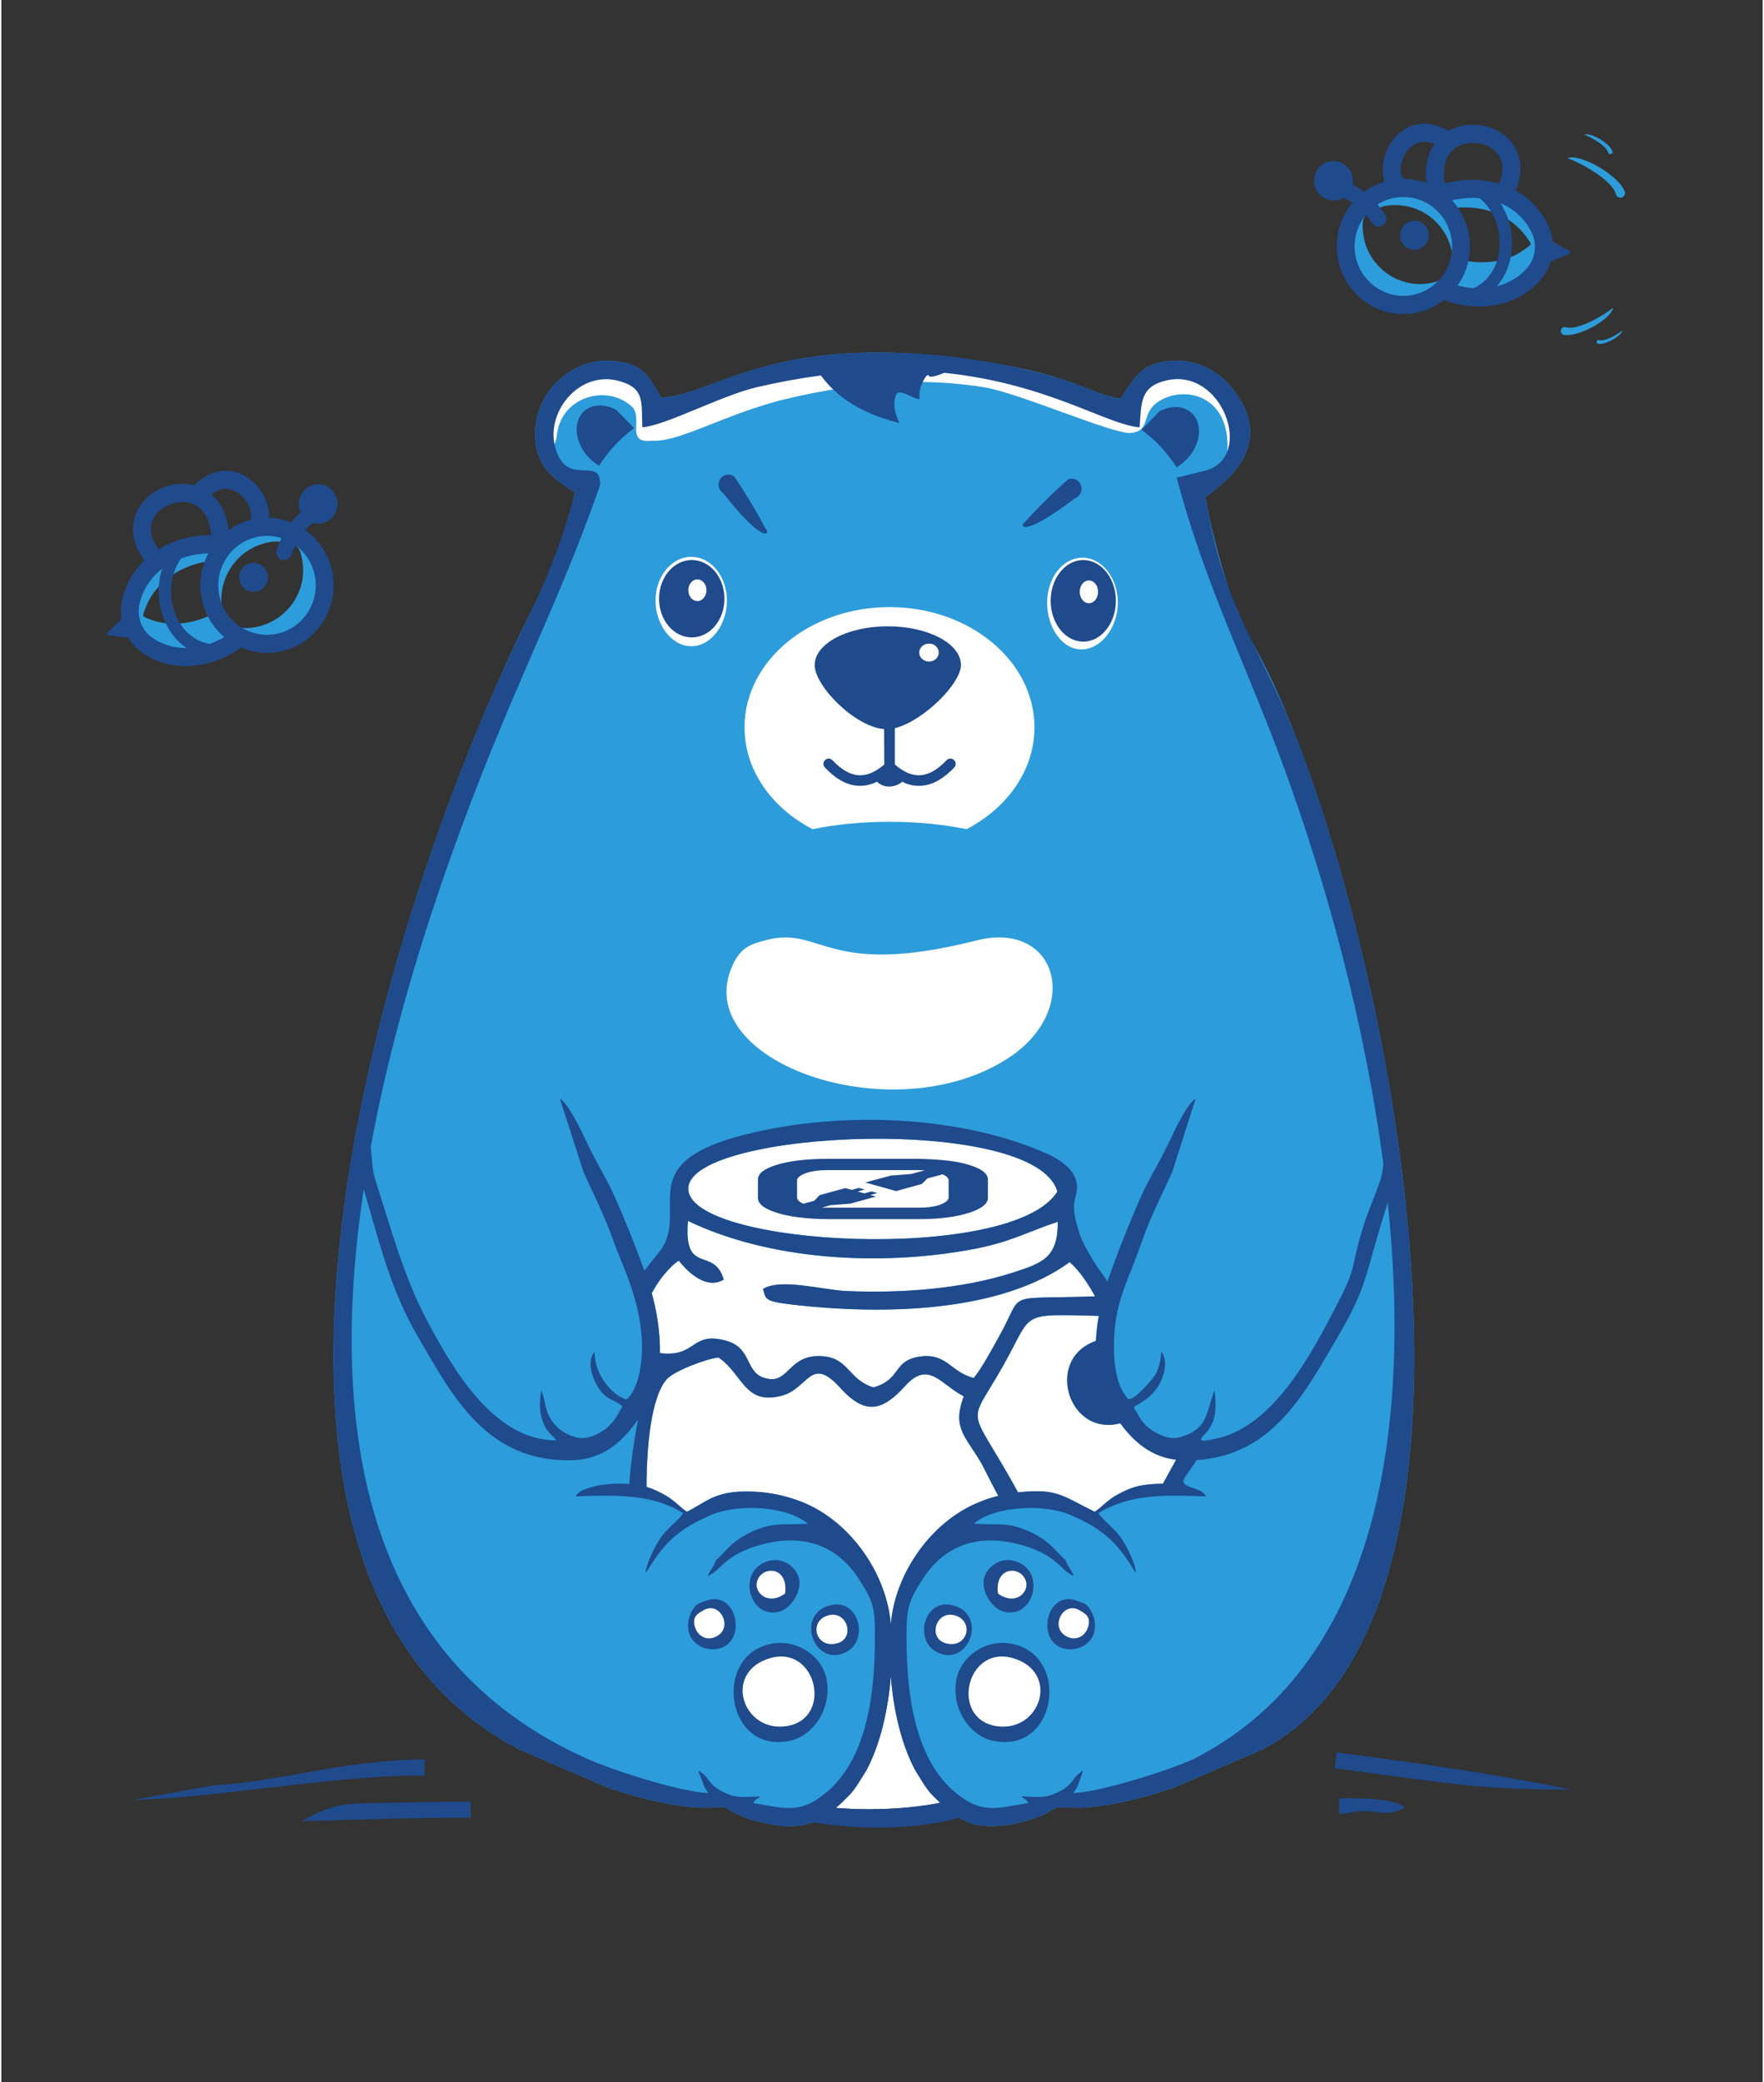 <?xml version="1.0" encoding="UTF-8"?>
<!DOCTYPE svg PUBLIC "-//W3C//DTD SVG 1.1//EN" "http://www.w3.org/Graphics/SVG/1.1/DTD/svg11.dtd">
<!-- Creator: CorelDRAW 2020 (64-Bit) -->
<svg xmlns="http://www.w3.org/2000/svg" xml:space="preserve" width="100px" height="118px" version="1.1" style="shape-rendering:geometricPrecision; text-rendering:geometricPrecision; image-rendering:optimizeQuality; fill-rule:evenodd; clip-rule:evenodd"
viewBox="0 0 99.94 118.11"
 xmlns:xlink="http://www.w3.org/1999/xlink"
 xmlns:xodm="http://www.corel.com/coreldraw/odm/2003">
 <rect x="0" y="0" width="99.94" height="118.11" fill="#333333" stroke="none"/>
 <defs>
  <style type="text/css">
   <![CDATA[
    .fil0 {fill:none}
    .fil1 {fill:#2D9CDB}
    .fil2 {fill:#FEFEFE}
    .fil4 {fill:#1F4A8C;fill-rule:nonzero}
    .fil3 {fill:#E1CE9D;fill-rule:nonzero}
   ]]>
  </style>
 </defs>
 <g id="Layer_x0020_1">
  <rect class="fil0" width="99.94" height="118.11"/>
  <path class="fil1" d="M50.47 95.08c0.14,1.86 0.57,3.8 1.37,5.32l0 0c0.31,0.49 0.62,1.07 1,1.44 0.54,0.55 1.14,1.18 2.07,1.55 1.18,0.47 3.17,0.06 4.32,-0.5 0.75,-0.37 0.38,-0.4 1.41,-0.35 1.84,0.1 4.44,-0.62 5.96,-1.16l4.96 -2.14c16.43,-8.56 5.52,-54.18 -1.38,-64.07 -0.17,-0.55 -0.35,-1.13 -0.53,-1.71 -0.53,-1.73 -1.05,-3.55 -1.32,-5.24 0.06,-0.26 4.57,-2.55 1.4,-6.33 -0.71,-0.84 -1.94,-1.55 -3.45,-1.41 -1.68,0.15 -2,1.02 -2.78,2.14 -1.08,-0.17 -1.89,-0.63 -2.96,-0.98 -1.21,-0.39 -1.83,-0.58 -3.12,-0.83 -13.07,-2.52 -16.72,1.61 -19.98,1.74 -0.7,-1.14 -0.94,-1.84 -2.5,-2.05 -2.72,-0.38 -5.05,2.09 -4.6,4.78 0.26,1.49 1.23,2 2.21,2.66 -0.32,1.18 -0.3,2.67 -1.04,4 -8.18,14.58 -22.73,56.57 -2.13,67.3l4.96 2.14c1.51,0.54 4.12,1.26 5.96,1.16 1.03,-0.05 0.65,-0.02 1.41,0.35 1.15,0.56 3.14,0.97 4.32,0.5 0.93,-0.37 1.53,-1 2.07,-1.55 0.38,-0.37 0.69,-0.95 1,-1.44l0 0c0.8,-1.52 1.22,-3.46 1.37,-5.32z"/>
  <path class="fil2" d="M59.94 69.31c0.03,2.06 -0.9,2.35 -2.56,2.89 -2.92,0.94 -6.38,1.17 -9.44,1.04 -1.38,-0.07 -3.71,-0.74 -4.72,-0.12 0.17,0.58 0.02,0.7 1.75,0.9 5.03,0.57 11.69,0.46 15.64,-2.42 0.58,0.48 1.11,1.32 1.45,1.94 -5.34,0.2 -3.95,-0.38 -5.47,2.32 -0.43,0.77 -0.94,1.73 -1.41,2.31 -1.33,-0.32 -1.52,-1.44 -3.08,-1.21 -1.54,0.24 -1.01,1.28 -2.61,1.75 -1.42,-0.44 -1.4,-1.64 -2.85,-1.77 -1.99,-0.17 -1.91,1.58 -3.23,1.26 -1.26,-0.29 -0.76,-1.72 -2.28,-2.14l-0.09 -0.02 0 0 -0.09 -0.03 0 0 -0.09 -0.02 0 0 -0.08 -0.01 0 0 -0.08 -0.02 0 0 -0.08 -0.01 0 0 -0.07 0 -0.01 -0.01 -0.06 0 -0.01 0 -0.06 0 -0.01 0 -0.06 -0.01 -0.01 0 -0.05 0 -0.01 0 -0.06 0.01 0 0 -0.06 0 0 0 -0.05 0.01 -0.01 0 -0.05 0.01 -0.01 0 -0.04 0.01 -0.01 0 -0.05 0.01 0 0 -0.05 0.01 0 0.01 -0.04 0.01 -0.01 0 -0.04 0.01 -0.01 0.01 -0.05 0.02 -0.03 0.01 -0.01 0 -0.04 0.02 -0.01 0 -0.03 0.02 -0.01 0.01 -0.03 0.01 -0.01 0.01 -0.04 0.02 0 0 -0.04 0.02 0 0 -0.05 0.03 -0.03 0.02 -0.01 0 -0.03 0.02 -0.01 0.01 -0.03 0.02 -0.01 0.01 -0.03 0.01 -0.01 0.01 -0.03 0.02 -0.01 0.01 -0.03 0.02 -0.01 0 -0.03 0.02 -0.01 0.01 -0.07 0.05 -0.01 0 -0.03 0.02 -0.04 0.03 -0.02 0 -0.03 0.02 -0.04 0.03 -0.01 0.01 -0.04 0.01 -0.04 0.03 -0.02 0 -0.03 0.02 -0.02 0.01 -0.03 0.01 -0.02 0.01 -0.03 0.01c-0.07,0.03 -0.14,0.05 -0.22,0.07l-0.02 0.01 -0.04 0.01c-0.16,0.04 -0.35,0.06 -0.57,0.06l-0.03 0 -0.05 0 0 0c-0.12,0 -0.24,-0.01 -0.37,-0.03 0.02,-1.18 -0.18,-2.4 -0.46,-3.39 0.17,-0.3 0.38,-0.64 0.45,-0.74 0.03,-0.04 0.1,-0.14 0.18,-0.24l0.01 -0.01 0.01 -0.01 0 -0.01c0.28,-0.34 0.58,-0.64 0.85,-0.83l0 0 0.03 -0.02c0.57,0.74 1.61,1.65 2.55,1.08 -0.55,-1.91 -2.3,-0.19 -2.03,-3.33 4.61,2.22 10.83,2.59 16.09,1.62 2.2,-0.4 3.09,-0.97 4.89,-1.57zm-28.42 -44.61c0.23,-2.2 2.82,-2.93 4.24,-1.65 0.71,0.63 -0.4,2.13 1.14,1.95 1.55,0.1 3.88,-1.38 7.3,-2.29 5.26,-1.28 8.75,-1.19 11.57,-0.74 2.02,0.33 7.42,2.72 8.35,2.59 1.2,-0.14 0.43,-1.24 1.76,-1.91 1.55,-0.77 3.84,-0.04 3.69,2.91 -0.07,1.29 -1.75,2.19 -0.66,1.69 1.89,-0.88 1.41,-3.93 0.1,-5.15 -1.67,-1.55 -4.1,-1.15 -5.11,1.06 -0.32,0.71 -2.49,-0.22 -4.36,-1.06 -5.15,-2.33 -13.44,-1.83 -18.62,0.16 -1,0.38 -3.77,1.99 -4.15,0.71 -0.4,-1.32 -1.95,-1.77 -2.96,-1.65 -1.52,0.17 -2.59,1.82 -2.66,3.48 -0.03,0.76 0.3,0.52 0.37,-0.1zm7.63 6.89c1.12,0 2.02,1.11 2.02,2.48 0,1.37 -0.9,2.59 -2.02,2.59 -1.12,0 -2.03,-1.22 -2.03,-2.59 0,-1.37 0.91,-2.48 2.03,-2.48zm11.25 2.85c4.54,0 8.22,3.06 8.22,6.82 0,2.44 -1.54,4.57 -3.85,5.78 -1.3,-0.27 -2.79,-0.42 -4.37,-0.42 -1.59,0 -3.07,0.15 -4.37,0.42 -2.32,-1.21 -3.86,-3.34 -3.86,-5.78 0,-3.76 3.68,-6.82 8.23,-6.82zm10.94 -2.8c1.11,0 2.01,1.14 2.01,2.55 0,1.41 -0.95,2.65 -2.06,2.65 -1.11,0 -1.95,-1.24 -1.95,-2.65 0,-1.41 0.89,-2.55 2,-2.55zm-17.86 21.67c-1.02,0.25 -1.52,0.46 -1.97,1.41 -2.56,5.42 8.92,9.57 15.54,5.36 4.34,-2.76 2.89,-7.9 -1.71,-6.73 -8.51,2.15 -8.73,-0.8 -11.86,-0.04zm16.44 14.29c-2.54,4.11 -21.18,3.11 -20.94,-0.23 0.24,-3.29 19.73,-4.16 20.94,0.23zm2.19 8.46l0 0 -0.01 0.01 -0.01 0 0 0 0 0 -0.01 0 0 0.01 -0.01 0 0 0 0 0 0 0 -0.01 0 0 0 -0.01 0.01 0 0 0 0 0 0 -0.01 0 0 0 -0.01 0 0 0.01 -0.01 0 0 0 0 0 0 0 -0.01 0 0 0 -0.01 0.01 0 0 0 0 0 0 -0.01 0 0 0 -0.01 0 0 0.01 -0.01 0 0 0 -0.01 0 0 0 -0.01 0.01 0 0 -0.01 0 0 0 0 0 0 0 -0.01 0.01 0 0 -0.01 0 0 0 0 0 -0.01 0 0 0.01 0 0 -0.01 0 0 0 -0.01 0 0 0 0 0 -0.01 0.01 0 0 -0.01 0 0 0 0 0 -0.01 0.01 0 0 0 0 -0.01 0 0 0 0 0 -0.01 0 0 0.01 -0.01 0 -0.11 0.06 -0.01 0 -0.1 0.06 -0.01 0 -0.04 0.03 -0.08 0.04 -0.01 0.01 -0.08 0.06 -0.05 0.04 -0.05 0.03 -0.04 0.04 -0.06 0.05 -0.02 0.03 -0.06 0.05 -0.03 0.03 -0.05 0.06 -0.03 0.03 -0.04 0.05 -0.03 0.04 -0.04 0.05 -0.03 0.05 -0.03 0.04 -0.03 0.05 -0.04 0.08 -0.01 0.01 -0.04 0.08 -0.01 0.03 -0.03 0.07 -0.02 0.03 0 0.01 -0.04 0.09 0 0.01 -0.03 0.1 0 0 -0.03 0.11 0 0 -0.02 0.1 -0.01 0.01 -0.01 0.1 -0.01 0.02 -0.01 0.08 0 0.01 0 0.06 -0.01 0.06 0 0.04 0 0.06 0 0.07 0 0.04 0 0.07 0 0.05 0.01 0.05 0 0.07 0.01 0.04 0.01 0.07 0 0.04 0.02 0.06 0.01 0.06 0 0.01 0.02 0.08 0.01 0.03 0.01 0.03 0.01 0.06 0 0.01 0.03 0.09 0.01 0.01 0.03 0.1 0 0 0.04 0.1 0.01 0c0.05,0.13 0.12,0.25 0.19,0.37l0.01 0.02 0.05 0.08 0.01 0c0.04,0.06 0.08,0.12 0.13,0.17l0 0 0.06 0.07 0.02 0.02c0.04,0.05 0.08,0.09 0.13,0.13l0.03 0.03 0.06 0.05 0.01 0.01c0.08,0.06 0.16,0.13 0.25,0.18l0.01 0.01c0.27,0.16 0.58,0.27 0.93,0.3l0.01 0 0.11 0.01 0.01 0 0.1 0 0.03 0 0.11 0 0 0 0.12 -0.01 0.02 -0.01 0.11 -0.01 0.01 0c0.08,-0.02 0.17,-0.04 0.25,-0.06l0.01 0c0.78,1.06 1.76,1.9 3.17,2.07l-0.02 0.03 0 0 -0.01 0.02 -0.01 0.02 0 0.01 -0.02 0.02 -0.01 0.02 0 0.01 -0.01 0.02 -0.02 0.02 0 0.01 -0.01 0.02 -0.01 0.02 0 0 -0.02 0.02 -0.01 0.03 0 0 -0.01 0.02 -0.01 0.03 -0.01 0 -0.01 0.02 -0.01 0.02 0 0.01 -0.01 0.01 -0.02 0.03 0 0 -0.01 0.02 -0.01 0.02 0 0.01 -0.01 0.02 -0.01 0.02 -0.01 0 -0.01 0.02 -0.01 0.02 0 0.01 -0.01 0.02 -0.01 0.02 -0.01 0 -0.01 0.02 -0.01 0.02 0 0.01 -0.01 0.01 -0.01 0.02 0 0.01 -0.01 0.02 -0.01 0.02 -0.01 0 -0.01 0.02 -0.01 0.02 0 0 -0.01 0.02 -0.01 0.02 0 0 -0.01 0.02 -0.01 0.02 -0.01 0.01 0 0.01 -0.02 0.02 0 0.01 -0.01 0.01 -0.01 0.02 0 0.01 -0.01 0.02 -0.01 0.02 0 0 -0.01 0.01 -0.01 0.02 0 0.01 -0.01 0.01 -0.01 0.02 -0.01 0.01 0 0.01 -0.02 0.02 0 0.01 -0.01 0.01 -0.01 0.02 0 0 -0.01 0.02 -0.01 0.02 0 0 -0.01 0.02 -0.01 0.02 0 0 -0.01 0.01 -0.01 0.02 0 0.01 -0.01 0.01 -0.01 0.02 0 0 -0.01 0.02 -0.01 0.02 0 0 -0.01 0.01 -0.01 0.02 0 0 -0.01 0.02c-0.4,0 -0.8,0.03 -1.18,0.09 -0.58,0.1 -1.03,0.32 -1.49,0.58 -0.52,0.3 -0.82,0.68 -1.2,0.92 -1.86,-0.91 -2.13,-1.34 -4.35,-1.1l-0.1 -0.18 -0.03 -0.06 -0.1 -0.19 -0.03 -0.04 -0.1 -0.19 -0.02 -0.03 -0.11 -0.19 -0.01 -0.02 -0.12 -0.2 -0.11 -0.19 0 -0.01 -0.02 -0.03 -0.19 -0.33 -0.01 -0.01 -0.09 -0.16 -0.01 -0.01 -0.09 -0.15 -0.01 -0.02 -0.08 -0.13 -0.02 -0.03 -0.07 -0.12 -0.02 -0.03 -0.07 -0.11 -0.01 -0.03 -0.07 -0.11 -0.02 -0.03 -0.05 -0.09 -0.02 -0.04 -0.05 -0.08 -0.03 -0.04 -0.04 -0.08 -0.03 -0.04 -0.04 -0.07 -0.02 -0.04 -0.04 -0.07 -0.02 -0.04 -0.04 -0.06 -0.02 -0.04 -0.03 -0.05 -0.02 -0.05 -0.03 -0.04 -0.02 -0.05 -0.02 -0.04 -0.03 -0.05 -0.02 -0.04 -0.02 -0.05 -0.01 -0.03 -0.03 -0.05 -0.01 -0.02 -0.02 -0.06 -0.01 -0.02 -0.02 -0.05 -0.01 -0.02 0 -0.02 -0.02 -0.05 -0.01 -0.06 -0.01 -0.01 0 -0.02c-0.01,-0.04 -0.02,-0.08 -0.03,-0.11l0 -0.06 -0.01 -0.01 0 -0.05 0 -0.01 0 -0.06 0 0 0 -0.06 0 0 0.01 -0.06 0.01 -0.06 0 -0.01 0 0 0.01 -0.06 0.02 -0.06 0 -0.02 0.02 -0.05 0 -0.01 0.02 -0.06 0.03 -0.06 0 0 0.03 -0.07 0 0 0.01 -0.03 0.02 -0.05c0.04,-0.07 0.08,-0.15 0.12,-0.23l0.02 -0.04 0.03 -0.05 0.03 -0.04 0.02 -0.04 0.03 -0.05 0.03 -0.05 0.03 -0.05 0.02 -0.04 0.04 -0.06 0.02 -0.04 0.04 -0.07 0.03 -0.04 0.04 -0.07 0.03 -0.04 0.05 -0.08 0.02 -0.04 0.05 -0.09 0.02 -0.03 0.06 -0.1 0.02 -0.03 0.06 -0.1 0.02 -0.03 0.07 -0.12 0.01 -0.02 0.08 -0.13 0.01 -0.02 0.08 -0.14 0.01 -0.01 0.09 -0.16 0 -0.01 0.1 -0.16 0.08 -0.14 0 -0.01 0.07 -0.13 0.01 -0.02 0.06 -0.11 0.02 -0.03 0.05 -0.1 0.02 -0.03 0.05 -0.09 0.02 -0.04 0.04 -0.08 0.02 -0.04 0.04 -0.07 0.03 -0.05 0.03 -0.06 0.03 -0.06 0.02 -0.05 0.03 -0.06 0.02 -0.04 0.04 -0.07 0.01 -0.03 0.04 -0.07 0.01 -0.02 0.04 -0.07 0.01 -0.02 0.04 -0.08 0.01 -0.01 0.04 -0.08 0 0 0.04 -0.08 0 0 0.05 -0.07 0 -0.01 0.04 -0.07 0.01 -0.01 0.03 -0.06 0.01 -0.01 0.03 -0.05 0.01 -0.02 0.03 -0.04 0.02 -0.03 0.02 -0.03 0.02 -0.03 0.03 -0.03 0.02 -0.03 0.02 -0.02 0.02 -0.03 0.01 -0.01 0.03 -0.03 0.01 -0.01 0.01 -0.02 0.03 -0.03 0.02 -0.02 0.03 -0.03 0 0 0.05 -0.04 0 0 0.01 -0.01 0.02 -0.01 0.03 -0.03 0.05 -0.03 0 0 0.05 -0.03 0.04 -0.03 0.02 0 0 -0.01 0.05 -0.02 0.04 -0.02 0.02 -0.01 0.02 0 0.04 -0.02 0.02 -0.01 0.05 -0.01 0.01 0 0.04 -0.02 0.02 0 0.03 -0.01 0.01 0 0.05 -0.02 0.01 0 0.04 -0.01 0.04 0 0.04 -0.01 0.05 -0.01 0.03 0 0.06 -0.01 0.02 0 0.07 -0.01 0.02 0 0.08 -0.01 0.02 0 0.09 -0.01 0.01 0 0.1 0 0 0 0.11 -0.01 0 0 0.11 0 0.01 0 0.11 0 0.02 0 0.1 0 0.03 0 0.1 0 0.04 0 0.09 0 0.06 0 0.08 0 0.07 0 0.08 0 0.08 0 0.07 0 0.1 0.01 0.06 0 0.11 0 0.06 0 0.13 0 0.04 0 0.15 0.01 0.03 0 0.17 0 0.02 0 0.18 0.01 0.02 0 0.2 0 0.21 0.01c-0.08,0.46 -0.14,0.93 -0.16,1.41zm2.47 4.33c0.13,0.22 0.29,0.42 0.51,0.6 -0.26,-0.21 -0.4,-0.4 -0.51,-0.6zm2.43 1.1c0.19,-0.07 0.37,-0.15 0.54,-0.25l-0.02 0.03c-0.15,0.08 -0.32,0.15 -0.52,0.22zm-3.73 -6.82l0 0c-0.04,0.22 -0.07,0.46 -0.1,0.7 0.03,-0.25 0.06,-0.48 0.1,-0.7zm-0.1 0.76l-0.01 0.06 0 -0.05 0.01 -0.01zm-6.61 9.43l-0.02 -0.03 0 0 -0.02 -0.03 -0.01 -0.01 -0.01 -0.02 -0.01 -0.03 0 -0.01 -0.02 -0.03 0 0 -0.02 -0.03 0 -0.01 -0.01 -0.02 -0.01 -0.02 -0.01 -0.01 -0.02 -0.03 0 -0.01 -0.01 -0.03 -0.01 0 -0.01 -0.03 -0.01 -0.02 -0.01 -0.01 -0.01 -0.03 0 0 -0.02 -0.03 0 -0.01 -0.02 -0.02 0 -0.02 -0.01 -0.02 -0.01 -0.02 -0.01 -0.01 -0.01 -0.03 0 0 -0.02 -0.03 -0.01 -0.01 0 -0.02 -0.02 -0.02 0 -0.01 -0.02 -0.03 0 0 -0.01 -0.03 -0.01 -0.01 -0.01 -0.02 -0.01 -0.02 0 -0.01 -0.02 -0.03 0 0 -0.01 -0.03 -0.01 -0.01 -0.01 -0.02 -0.01 -0.01 0 -0.02 -0.01 -0.02 -0.01 -0.01 -0.01 -0.02 0 -0.01 -0.01 -0.02 -0.01 -0.02 -0.01 -0.01 -0.01 -0.02 0 -0.01 -0.02 -0.03 0 0 -0.01 -0.02 -0.01 -0.02 -0.01 -0.01 -0.01 -0.02 0 -0.01 -0.01 -0.03 0 0 -0.02 -0.02 0 -0.01 -0.01 -0.02 -0.01 -0.02 0 0 -0.01 -0.03 -0.02 -0.02 0 -0.01 -0.01 -0.02 -0.01 -0.01 0 -0.01 -0.01 -0.03 -0.01 0 -0.01 -0.02 0 -0.01 -0.01 -0.02 -0.01 -0.01 0 -0.01 -0.01 -0.02 0 0 -0.02 -0.02 0 -0.01 -0.01 -0.02 0 -0.01 -0.01 -0.01 -0.01 -0.02 0 0 -0.01 -0.02 0 0 -0.01 -0.02 -0.01 -0.01 0 -0.01 -0.01 -0.02 0 0 -0.01 -0.02 0 0 -0.01 -0.02 -0.01 -0.01 0 -0.01 -0.01 -0.01 0 -0.01 -0.01 -0.02c-0.93,-1.65 -1.75,-2.05 -1.06,-3.91 -1.28,-0.64 -1.99,-2.07 -3.31,-0.6 -1.3,1.44 -2.28,1.7 -3.71,0.11 -1.68,-1.86 -1.79,0.07 -3.32,0.46 -2.12,0.55 -2.19,-1.24 -3.58,-2.17 -0.73,0.08 -2.55,0.78 -2.95,1.25l-0.04 0.05 0 0 -0.04 0.05 0 0 -0.03 0.05 -0.01 0.01 -0.03 0.04 -0.01 0.01 -0.03 0.05 0 0.01 -0.03 0.04 -0.01 0.02 -0.02 0.04 -0.01 0.02 -0.03 0.04 -0.01 0.03 -0.02 0.04 -0.01 0.03 0 0 -0.03 0.07 -0.02 0.03 -0.02 0.04 -0.01 0.03 -0.02 0.04 -0.01 0.03 -0.02 0.05 -0.01 0.03 -0.02 0.05 0 0.02 -0.02 0.06 -0.01 0.02 -0.02 0.06 -0.01 0.02 -0.02 0.06 0 0.02 -0.03 0.07 0 0.01 -0.02 0.08 0 0 -0.03 0.09 0 0 -0.02 0.09 0 0 -0.02 0.08 -0.01 0.01 -0.02 0.08 0 0.01 -0.02 0.09 0 0.01 -0.02 0.08 0 0.02 -0.02 0.07 0 0.03 -0.02 0.07 0 0.03 -0.02 0.07 0 0.03 -0.02 0.06 0 0.04 -0.01 0.06 -0.01 0.05 -0.01 0.05 -0.01 0.05 -0.01 0.06 -0.01 0.05 0 0.05 -0.01 0.06 -0.01 0.04 -0.01 0.07 0 0.04 -0.01 0.07 -0.01 0.03 -0.01 0.08 0 0.03 -0.01 0.09 0 0.02 -0.01 0.09 -0.01 0.02 -0.01 0.09 0 0.02 -0.01 0.1 0 0.01 -0.01 0.11 0 0 -0.01 0.11 0 0.01 -0.01 0.11 0 0 -0.01 0.11 0 0.01 -0.01 0.11 0 0.01 -0.01 0.1 0 0.03 0 0.09 -0.01 0.03 0 0.08 0 0.04 -0.01 0.08 0 0.04 0 0.08 -0.01 0.05 0 0.07 0 0.05 -0.01 0.06 0 0.06 0 0.06 0 0.07 0 0.05 -0.01 0.07 0 0.05 0 0.08 0 0.04 0 0.08 0 0.04 -0.01 0.09 0 0.03 0 0.1 0 0.02 0 0.1 0 0.02 0 0.11 0 0.01 0 0.11 0 0.01c0.4,0.12 0.74,0.29 1.09,0.49 0.52,0.3 0.82,0.68 1.2,0.92 0.98,-0.48 1.47,-1.06 2.98,-1.14 1.28,-0.06 2.48,0.16 3.54,0.58 2.75,1.09 4.81,4.05 5.05,6.94 0.24,-2.89 2.3,-5.85 5.05,-6.94 0.33,-0.14 0.68,-0.25 1.05,-0.34zm-9.22 17.7l0.04 0 0.06 0.01 0.06 0 0.03 0.01 0.09 0 0 0 0.09 0.01 0.03 0 0.06 0 0.06 0.01 0.04 0 0.08 0 0.01 0 0.09 0.01 0.02 0 0.08 0 0.05 0.01 0.04 0 0.08 0 0.02 0 0.09 0 0.01 0 0.08 0.01 0.04 0 0.06 0 0.07 0 0.02 0 0.19 0 0 0 0.03 0 0.07 0.01 0.06 0 0.22 0 0.02 0 0.08 0 0.05 -0.01 0.04 0 0.08 0 0.02 0 0.09 0 0.01 0 0.13 0 0.05 0 0.07 -0.01 0.03 0 0.09 0 0 0 0.1 0 0.03 0 0.06 -0.01 0.06 0 0.04 0 0.08 -0.01 0.01 0 0.09 0 0.03 0 0.07 -0.01 0.05 0 0.04 0 0.08 -0.01 0.02 0 0.09 0 0.01 -0.01 0.08 0 0.05 0 0.05 -0.01 0.07 0 0.02 -0.01 0.09 0 0.01 0 0.09 -0.01 0.03 -0.01 0.06 0 0.06 -0.01 0.03 0 0.09 -0.01 0 0 0.1 -0.01 0.02 0 0.07 -0.01 0.05 -0.01 0.04 0 0.08 -0.01 0.01 0 0.09 -0.01 0.01 -0.01 0.08 -0.01 0.04 0 0.05 -0.01 0.07 -0.01 0.02 0 0.09 -0.01 0 0 0.09 -0.02 0.03 0 0.05 -0.01 0.06 -0.01 0.03 0 0.09 -0.02 0 0 0.09 -0.01 0.02 -0.01 0.06 -0.01 0.05 -0.01 0.04 0 0.07 -0.02 0.01 0 0.09 -0.02c-0.15,-0.14 -0.29,-0.29 -0.43,-0.42 -0.38,-0.38 -0.69,-0.96 -1,-1.45l0 0c-0.8,-1.52 -1.23,-3.46 -1.37,-5.32 -0.15,1.86 -0.57,3.8 -1.37,5.32l0 0c-0.31,0.49 -0.62,1.07 -1,1.45 -0.23,0.23 -0.47,0.48 -0.75,0.71z"/>
  <path class="fil1" d="M88.79 18.57c0.08,0.02 0.18,0.03 0.28,0.02 0.73,-0.04 1.91,-0.74 2.38,-1.13 -0.06,0.6 -1.94,1.71 -2.82,1.53 -0.11,-0.04 -0.17,-0.17 -0.13,-0.29 0.05,-0.12 0.18,-0.18 0.29,-0.13zm-81.34 15.19c0.19,-0.57 0.5,-1.07 0.9,-1.49 0.75,-0.77 1.86,-1.05 3.05,-1.38 0.99,-0.27 1.51,-0.47 2.69,-0.85 2.62,-0.84 4.02,1.9 4.1,2.17 0.55,1.74 -0.4,3.61 -2.12,4.16 -0.66,0.21 -1.36,0.21 -2.01,-0.01 -0.7,-0.23 -0.33,-0.31 -0.96,0.1 -0.77,0.5 -1.71,0.82 -2.65,0.82 -0.63,0 -1.27,-0.15 -1.85,-0.47 -1.16,-0.66 -1.56,-1.77 -1.15,-3.05zm4.19 -1.9c-1.67,0.28 -3,1.29 -3.5,2.74 -0.12,0.36 -0.17,0.34 0.15,0.48 0.49,0.21 1,0.3 1.52,0.3 0.83,0 1.66,-0.24 2.36,-0.64 -0.16,-0.32 -0.27,-0.66 -0.32,-1.01 -0.08,-0.47 -0.05,-0.93 0.06,-1.37 0.17,-0.66 0.47,-0.63 -0.27,-0.5zm2.21 3.77c0.32,0 0.66,-0.05 0.99,-0.16 1.5,-0.48 2.45,-1.97 2.26,-3.5 -0.13,-1.1 -0.43,-1.24 -1.53,-1.25 -0.27,0 -0.54,0.07 -0.81,0.15 -1.37,0.44 -2.25,1.71 -2.28,3.09 -0.02,0.86 0.42,1.67 1.37,1.67zm73.21 -23.08c-0.32,-0.5 -0.74,-0.91 -1.24,-1.21 -0.92,-0.55 -2.06,-0.53 -3.29,-0.54 -1.03,-0.01 -1.58,-0.07 -2.81,-0.14 -2.75,-0.13 -3.42,2.87 -3.44,3.15 -0.09,1.83 1.3,3.39 3.1,3.48 0.69,0.04 1.37,-0.14 1.94,-0.52 0.62,-0.4 0.24,-0.38 0.96,-0.15 0.86,0.28 1.85,0.35 2.76,0.11 0.61,-0.17 1.19,-0.47 1.67,-0.94 0.96,-0.92 1.08,-2.1 0.35,-3.24zm-4.53 -0.76c1.69,-0.16 3.23,0.48 4.08,1.76 0.2,0.31 0.25,0.28 -0.03,0.49 -0.42,0.33 -0.89,0.56 -1.39,0.69 -0.8,0.21 -1.66,0.19 -2.45,-0.01 0.08,-0.35 0.1,-0.71 0.07,-1.07 -0.05,-0.47 -0.19,-0.91 -0.41,-1.3 -0.33,-0.6 -0.61,-0.49 0.13,-0.56zm-1.18 4.21c-0.32,0.09 -0.66,0.13 -1,0.11 -1.58,-0.08 -2.87,-1.28 -3.07,-2.81 -0.15,-1.1 0.11,-1.31 1.17,-1.6 0.26,-0.07 0.54,-0.07 0.82,-0.06 1.44,0.07 2.61,1.07 2.98,2.4 0.24,0.83 0.01,1.72 -0.9,1.96zm10.26 -5c-0.03,-0.1 -0.08,-0.2 -0.15,-0.3 -0.5,-0.72 -1.91,-1.49 -2.59,-1.72 0.63,-0.31 2.89,0.91 3.26,1.92 0.02,0.14 -0.07,0.28 -0.21,0.31 -0.15,0.03 -0.29,-0.07 -0.31,-0.21zm-0.94 8.29c0.04,0.02 0.09,0.02 0.14,0.02 0.36,-0.03 0.94,-0.37 1.17,-0.56 -0.03,0.29 -0.96,0.84 -1.39,0.75 -0.06,-0.02 -0.09,-0.08 -0.06,-0.14 0.02,-0.06 0.08,-0.09 0.14,-0.07zm0.5 -10.65c-0.02,-0.05 -0.04,-0.1 -0.08,-0.15 -0.24,-0.35 -0.94,-0.73 -1.27,-0.85 0.31,-0.15 1.42,0.45 1.6,0.95 0.02,0.07 -0.03,0.14 -0.1,0.15 -0.07,0.02 -0.14,-0.03 -0.15,-0.1z"/>
  <path class="fil1" d="M51.02 91.05l-0.17 1.79 0.11 2.66 0.51 2.31 0.9 2.97 2.72 2.17 2.38 0.03 2.68 -0.84 2.62 -0.25 2.83 -0.8 1.21 -16.86 -1.83 0.29 -1.35 0.42 -0.83 0.37 -0.24 0.21 -0.35 0.23 -0.19 0.16 -2.01 -0.47c0,0 -1.24,-0.31 -1.46,-0.28 -0.22,0.04 -2.58,0.53 -2.58,0.53 0,0 -2.07,0.8 -2.14,0.94 -0.07,0.14 -1,1.75 -1.19,1.92 -0.19,0.18 -1.43,1.58 -1.43,1.58l-0.19 0.92zm-1.09 0l0.16 1.79 -0.1 2.66 -0.52 2.31 -0.89 2.97 -2.73 2.17 -2.37 0.03 -2.69 -0.84 -2.62 -0.25 -2.82 -0.8 -1.22 -16.86 1.84 0.29 1.34 0.42 0.83 0.37 0.24 0.21 0.35 0.23 0.19 0.16 2.01 -0.47c0,0 1.24,-0.31 1.46,-0.28 0.23,0.04 2.59,0.53 2.59,0.53 0,0 2.06,0.8 2.13,0.94 0.07,0.14 1,1.75 1.19,1.92 0.19,0.18 1.43,1.58 1.43,1.58l0.2 0.92z"/>
  <path class="fil1" d="M31.69 62.77l-10.38 1.42c-0.11,0.79 -0.34,1.97 -0.1,2.72 0.28,0.88 0.69,1.75 0.97,2.66 0.91,2.94 0.17,1.92 1.91,5.22 1.47,2.79 3.84,6.95 7.4,6.92 -0.31,-0.41 -0.53,-0.4 -0.79,-1.13 -0.19,-0.56 -0.15,-1.03 -0.08,-1.69 0.26,0.45 0.17,1.04 0.6,1.69 0.31,0.46 0.74,0.76 1.35,0.95 0.58,0.18 1.29,-0.15 1.69,-0.45 0.49,-0.36 0.69,-0.79 0.98,-1.29 -0.48,-0.46 -0.92,-0.28 -1.45,-1.21 -0.34,-0.59 -0.54,-1.47 -0.12,-1.89 -0.04,1.22 0.91,2.42 1.8,2.71 0.96,-0.83 0.99,-3.23 0.71,-4.75 -0.29,-1.61 -0.93,-2.79 -1.43,-4.23 -0.5,-1.41 -1.13,-2.63 -1.71,-3.91l-1.21 -3.77 -0.14 0.03z"/>
  <path class="fil1" d="M62.21 71.88c-1.37,-1.89 -1.35,-3.13 -1.24,-4.32 0.04,-0.71 -0.21,-1.31 -0.91,-1.74l4.93 -9.27c0,0 7.82,1.93 8.2,2.31 0.38,0.39 4.31,5.32 2.58,8.85 -1.72,3.53 0.38,6.01 -2.75,7.09 -3.14,1.09 -10.81,-2.92 -10.81,-2.92z"/>
  <path class="fil1" d="M67.77 62.77l10.38 1.42c0.12,0.79 0.35,1.97 0.11,2.72 -0.29,0.88 -0.7,1.75 -0.98,2.66 -0.9,2.94 -0.16,1.92 -1.9,5.22 -1.47,2.79 -3.85,6.95 -7.4,6.92 0.3,-0.41 0.53,-0.4 0.78,-1.13 0.2,-0.56 0.16,-1.03 0.08,-1.69 -0.25,0.45 -0.17,1.04 -0.6,1.69 -0.31,0.46 -0.74,0.76 -1.35,0.95 -0.57,0.18 -1.28,-0.15 -1.69,-0.45 -0.49,-0.36 -0.68,-0.79 -0.97,-1.29 0.47,-0.46 0.92,-0.28 1.45,-1.21 0.33,-0.59 0.53,-1.47 0.12,-1.89 0.03,1.22 -0.91,2.42 -1.81,2.71 -0.95,-0.83 -0.99,-3.23 -0.71,-4.75 0.3,-1.61 0.94,-2.79 1.44,-4.23 0.49,-1.41 1.13,-2.63 1.71,-3.91l1.21 -3.77 0.13 0.03z"/>
  <path class="fil3" d="M12.91 35.7c0,-0.01 -0.01,-0.02 -0.02,-0.02 -0.1,-0.1 -0.2,-0.2 -0.29,-0.3 0.06,0.02 0.12,0.05 0.18,0.07 0.04,0.08 0.09,0.17 0.13,0.25zm5 -4.15c-0.32,-0.29 -0.7,-0.51 -1.1,-0.65 -0.13,-0.28 -0.29,-0.53 -0.48,-0.76 0.65,0.28 1.21,0.76 1.58,1.41z"/>
  <path class="fil4" d="M80.99 13.39c-0.02,0.45 -0.4,0.8 -0.85,0.78 -0.45,-0.02 -0.8,-0.41 -0.77,-0.87 0.02,-0.45 0.4,-0.8 0.85,-0.78 0.45,0.02 0.8,0.41 0.77,0.87zm-5.09 88.63c0.31,-0.01 1.08,-0.02 1.8,0.03 0.81,0.05 1.62,0.19 1.93,0.5 -0.84,0.44 -1.13,0.27 -2.13,0.2 -0.72,-0.04 -1.29,0.17 -1.59,0.17l-0.01 -0.9zm-0.14 -2.6c1.09,0.13 2.01,0.26 2.9,0.38 3.71,0.5 6.76,0.99 10.42,1.72 -4.63,0 -6.38,-0.26 -10.54,-0.82 -0.96,-0.13 -1.95,-0.27 -2.89,-0.39l0.11 -0.89zm-63.67 1.85c3.3,-0.12 7.46,-1.46 11.93,-1.46l0 0.91c-2.88,0 -5.93,0.36 -8.96,0.71 -2.58,0.3 -5.15,0.61 -7.65,0.69l4.68 -0.85zm9.72 1c1.64,-0.03 3.24,-0.06 4.82,-0.06l0 0.91c-1.68,0 -3.26,0.02 -4.8,0.06 -1.58,0.04 -3.17,0.09 -4.8,0.14 1.86,-1.08 2.62,-1 4.78,-1.05zm-8.28 -69.26c0.14,0.43 0.6,0.67 1.03,0.53 0.42,-0.13 0.66,-0.6 0.53,-1.03 -0.14,-0.44 -0.6,-0.68 -1.03,-0.54 -0.43,0.14 -0.66,0.6 -0.53,1.04zm-3.02 3.75c-0.55,-0.37 -0.99,-0.91 -1.27,-1.6 -0.38,-0.95 -0.41,-1.98 -0.12,-2.89l0 0c-0.66,0.51 -1.12,1.21 -1.29,2.04 -0.14,0.7 0.13,1.41 0.67,1.82 0.61,0.45 1.31,0.64 2.01,0.63zm-0.31 -5.08c-0.62,0.87 -0.75,2.11 -0.31,3.2 0.38,0.91 1.06,1.49 1.92,1.65 0.29,-0.11 0.57,-0.23 0.84,-0.39 -0.54,-0.45 -0.95,-1.05 -1.18,-1.77l0 0c-0.3,-0.98 -0.21,-2.02 0.25,-2.93l0.03 -0.05c-0.55,0.02 -1.08,0.12 -1.55,0.29zm5.84 0.09c-0.05,0 -0.1,-0.01 -0.15,-0.02 -0.23,-0.09 -0.35,-0.34 -0.26,-0.58 0.08,-0.23 0.17,-0.45 0.26,-0.64 -0.46,-0.15 -0.95,-0.17 -1.43,-0.06l-0.01 0.01 0 0 -0.01 0 0 0 -0.01 0 0 0 -0.01 0 0 0 0 0c-0.06,0.02 -0.12,0.04 -0.18,0.05 -0.44,0.15 -0.83,0.39 -1.14,0.72l-0.04 0.04c-0.17,0.18 -0.32,0.39 -0.44,0.63 -0.34,0.66 -0.4,1.42 -0.18,2.14l0 0c0.46,1.47 2.02,2.29 3.47,1.82 1.45,-0.47 2.26,-2.05 1.8,-3.52 -0.18,-0.58 -0.54,-1.08 -1.02,-1.43 -0.08,0.16 -0.16,0.34 -0.23,0.54 -0.06,0.19 -0.23,0.3 -0.42,0.3zm0.41 -2.13c0.19,-0.25 0.38,-0.43 0.54,-0.57 -0.02,-0.04 -0.04,-0.09 -0.06,-0.15 -0.18,-0.58 0.14,-1.21 0.72,-1.4 0.58,-0.19 1.2,0.14 1.38,0.73 0.18,0.59 -0.14,1.21 -0.72,1.4 -0.21,0.07 -0.43,0.07 -0.63,0.01 -0.11,0.08 -0.26,0.21 -0.44,0.41 0.68,0.48 1.18,1.17 1.44,1.98 0.63,2.01 -0.48,4.17 -2.46,4.81 -0.38,0.12 -0.76,0.18 -1.14,0.18 -0.51,0 -1.01,-0.11 -1.47,-0.3 -0.88,0.63 -2.02,1.05 -3.16,1.05 -0.89,0 -1.78,-0.25 -2.55,-0.83 -0.28,-0.21 -0.52,-0.48 -0.7,-0.78l-1.12 -0.14c-0.03,0 -0.05,-0.02 -0.07,-0.04 -0.03,-0.04 -0.02,-0.1 0.02,-0.13l0.79 -0.74c-0.06,-0.34 -0.05,-0.68 0.02,-1.02 0.18,-0.92 0.63,-1.71 1.28,-2.33 -1.05,-1.39 -0.58,-2.53 -0.31,-2.98 0.61,-1.03 1.99,-1.58 3.15,-1.27 0.95,-0.95 1.86,-0.89 2.35,-0.75 1.04,0.3 1.72,1.3 1.85,2.13 0.03,0.16 0.04,0.32 0.02,0.46 0.44,0.01 0.86,0.1 1.27,0.27zm-3.55 0.43c0.31,-0.22 0.66,-0.4 1.03,-0.52l0.16 -0.04c0.1,-0.12 0.09,-0.3 0.07,-0.43 -0.08,-0.5 -0.53,-1.14 -1.13,-1.31 -0.42,-0.11 -0.8,0.04 -1.11,0.28 0.44,0.37 0.85,0.99 0.98,2.02zm-0.99 0.28c-0.08,-0.88 -0.42,-1.48 -0.98,-1.74l-0.01 0 0 0 -0.02 -0.01 -0.01 0 0 -0.01c-0.05,-0.02 -0.1,-0.03 -0.15,-0.05 -0.74,-0.22 -1.67,0.14 -2.07,0.8 -0.32,0.53 -0.23,1.17 0.26,1.82 0.83,-0.51 1.86,-0.8 2.98,-0.81zm48.63 -3.16c-0.68,0.58 -1.81,1.69 -2.44,2.41l0.01 0c-0.36,0.15 -0.34,1.06 2.82,-1.34 0.29,-0.11 0.44,-0.44 0.33,-0.73 -0.11,-0.3 -0.43,-0.45 -0.72,-0.34zm0.52 63.63c0.42,0.17 0.51,0.11 0.77,0.57 0.18,0.32 0.29,0.76 0.18,1.2 -0.16,0.69 -1.01,1.18 -1.84,0.89 -1.47,-0.51 -0.83,-3.33 0.89,-2.66zm-14 0.24c-1.94,0.47 -1.07,3.2 0.54,2.79 1.76,-0.45 1.16,-3.21 -0.54,-2.79zm-3.48 -2.52c-1.94,0.49 -1.14,3.42 0.62,2.87 0.58,-0.18 1.2,-1.06 1.07,-1.82 -0.11,-0.63 -0.87,-1.26 -1.69,-1.05zm-3.62 2.28c-0.42,0.17 -0.51,0.11 -0.77,0.57 -0.18,0.32 -0.29,0.76 -0.18,1.2 0.16,0.69 1,1.18 1.84,0.89 1.47,-0.51 0.83,-3.33 -0.89,-2.66zm3.69 2.44c-3.35,0.69 -2.51,6.37 1.19,5.47 1.19,-0.3 2.26,-1.72 2,-3.39 -0.21,-1.34 -1.66,-2.4 -3.19,-2.08zm10.31 -2.2c1.94,0.47 1.06,3.2 -0.54,2.79 -1.76,-0.45 -1.17,-3.21 0.54,-2.79zm3.48 -2.52c1.94,0.49 1.14,3.42 -0.62,2.87 -0.59,-0.18 -1.2,-1.06 -1.07,-1.82 0.11,-0.63 0.86,-1.26 1.69,-1.05zm-0.07 4.72c3.35,0.69 2.5,6.37 -1.19,5.47 -1.2,-0.3 -2.27,-1.72 -2,-3.39 0.21,-1.34 1.66,-2.4 3.19,-2.08zm-3.62 -26.29l0 0.96c0,0.15 -0.16,0.29 -0.48,0.41 -0.31,0.12 -0.73,0.17 -1.26,0.17l-5.12 0c-0.11,0 -0.22,0 -0.33,0l0.48 -0.14 1.14 -0.09 1.45 -0.4 -0.32 -0.09 0.36 -0.1c0.03,-0.01 0.03,-0.02 0.01,-0.02l-0.26 -0.07c-0.03,-0.01 -0.07,-0.01 -0.09,0l-0.36 0.1 -0.38 -0.11 0.37 -0.1c0.02,0 0.02,-0.01 0,-0.02l-0.26 -0.07c-0.02,-0.01 -0.06,-0.01 -0.09,0l-0.36 0.1 -0.36 -0.1 -1.46 0.4 -0.31 0.32 -0.61 0.17c-0.24,-0.11 -0.36,-0.23 -0.36,-0.36l0 -0.96c0,-0.15 0.16,-0.29 0.48,-0.41 0.32,-0.12 0.74,-0.18 1.26,-0.18l5.12 0c0.13,0 0.26,0 0.38,0.01l-0.76 0.21 -1.16 0.09 -1.45 0.39 1.75 0.49 1.45 -0.4 0.33 -0.32 0.86 -0.23c0.23,0.1 0.34,0.22 0.34,0.35zm-1.64 2.19c1.16,0 2.1,-0.13 2.84,-0.37 0.68,-0.23 1.03,-0.51 1.03,-0.83l0 -1.05c0,-0.21 -0.14,-0.39 -0.42,-0.56 -0.33,-0.19 -0.89,-0.35 -1.26,-0.42 -0.82,-0.15 -1.91,-0.19 -2.29,-0.19l-5.12 0c-1.17,0 -2.13,0.11 -2.86,0.33 -0.74,0.22 -1.1,0.5 -1.1,0.84l0 1.05c0,0.23 0.17,0.44 0.52,0.62 0.94,0.48 2.51,0.58 3.44,0.58l5.22 0zm2.24 33.96c-2.51,0.7 -5.67,0.69 -8.31,0.26l-0.01 0.01c-1.18,0.47 -3.17,0.06 -4.32,-0.5 -0.76,-0.37 -0.38,-0.4 -1.41,-0.35 -1.85,0.1 -4.45,-0.62 -5.96,-1.16l-4.96 -2.14c-17.69,-9.22 -9.46,-41.47 -1.61,-59.64 2.03,-4.69 3.44,-6.64 4.78,-11.66 -0.98,-0.66 -1.95,-1.17 -2.21,-2.66 -0.45,-2.69 1.88,-5.16 4.6,-4.78 1.56,0.21 1.8,0.91 2.5,2.05 2.39,-0.1 4.99,-2.34 11.36,-2.54 3.78,-0.11 8.12,0.45 11.74,1.63 1.07,0.35 1.88,0.81 2.96,0.98 0.78,-1.12 1.1,-1.99 2.78,-2.14 1.51,-0.14 2.74,0.57 3.45,1.41 3.17,3.78 -1.34,6.07 -1.4,6.33 1.02,6.46 3.2,8.43 5.42,14.34 6.16,16.41 11.55,49.52 -2.19,56.68l-4.97 2.14c-1.51,0.54 -4.11,1.26 -5.95,1.16 -1.03,-0.05 -0.66,-0.02 -1.41,0.35 -1.15,0.56 -3.14,0.97 -4.32,0.5 -0.2,-0.08 -0.39,-0.17 -0.56,-0.27zm-7 -0.56c1.95,0.16 4.11,0.07 5.92,-0.29 -0.15,-0.14 -0.29,-0.29 -0.43,-0.42 -0.38,-0.38 -0.69,-0.96 -1,-1.45l0 0c-0.8,-1.52 -1.23,-3.46 -1.37,-5.32 -0.15,1.86 -0.57,3.8 -1.37,5.32l0 0c-0.31,0.49 -0.63,1.07 -1,1.45 -0.23,0.23 -0.47,0.48 -0.75,0.71zm-11.72 -18.37c0.08,-1.16 0.25,-2.37 0.5,-3.67 -0.89,1.3 -2.04,2.31 -3.84,2.32 -4.76,0.06 -6.65,-3.58 -8.61,-6.93 -1.63,-2.79 -2.21,-5.39 -3.12,-8.44 -2.07,13.77 0.12,26.74 12.74,32.33 1.54,0.68 5.27,1.86 6.81,1.92l-0.21 -0.33 -0.36 -0.94c0.68,0.37 0.49,0.72 1.33,1.16 0.84,0.45 1.21,0.32 2.2,0.3 -0.22,0.2 -0.25,0.09 -0.4,0.38 1.3,0.18 2.29,0.58 3.46,-0.12 2.92,-1.75 3.43,-5.81 3.44,-9.26 0.01,-1.72 -0.11,-2.09 -0.91,-3.33 -1.39,-2.16 -3.56,-2.63 -5.98,-1.82 -1.69,0.57 -1.85,1.32 -2.6,1.65 0.18,-0.44 0.34,-0.51 0.48,-0.92 0.46,-0.34 0.78,-1.02 1.99,-1.58 1.29,-0.59 1.72,-0.38 3.21,-0.47 -1.16,-1 -3.99,-1.17 -5.55,-0.47 -1.93,0.85 -2.66,1.64 -3.64,3.27 -0.03,-0.46 0.54,-1.54 0.75,-1.87 0.44,-0.7 1.03,-1.02 1.37,-1.53 -1.75,-1.08 -3.69,-1.04 -6.12,-0.95 0.2,-0.27 0.34,-0.34 0.68,-0.45 0.3,-0.1 0.56,-0.17 0.88,-0.21 0.48,-0.07 1,-0.08 1.5,-0.04zm0.86 -12.1c0.48,-0.66 0.99,-1.19 1.15,-1.54 1.06,-2.29 -1.55,-4.64 4.54,-6.18 5.51,-1.4 12.32,-1.06 17.09,1.05 2.24,0.99 1.73,2.23 1.69,2.43 -0.05,0.26 -0.22,0.61 0.06,1.58 0.15,0.51 0.14,0.81 1.06,2.28 0.21,0.34 0.46,0.62 0.68,0.99 0.44,-1.3 1.61,-4.27 2.17,-5.38 0.47,-0.91 0.84,-1.51 1.35,-2.57 0.29,-0.62 0.98,-2.11 1.49,-2.43l-1.34 4.19c-0.58,1.28 -1.22,2.5 -1.71,3.91 -0.75,2.15 -1.37,3.13 -1.55,5.02 -0.09,1.04 -0.09,2.8 0.61,3.73 0.14,0.18 0.15,0.26 0.34,0.17 0.42,-0.19 1.29,-1.17 1.42,-1.47 0.14,-0.3 0.22,-0.61 0.25,-0.92 0.02,-0.26 0.02,-0.4 0.18,0.02 0.07,0.21 0.08,0.44 0.04,0.69 -0.05,0.32 -0.18,0.64 -0.33,0.92 -0.39,0.61 -0.74,0.82 -1.1,1.04 -0.46,0.28 -0.35,0.16 -0.13,0.55 0.18,0.31 0.32,0.59 0.76,0.91 0.4,0.3 1.11,0.63 1.68,0.45 1.47,-0.46 1.44,-1.15 1.85,-2.39 0.02,-0.09 0.06,-0.17 0.1,-0.25 0.11,0.94 0.12,1.82 -0.6,2.52 -0.48,0.48 0.21,0.3 0.64,0.21 3.06,-0.6 5.16,-4.29 6.5,-6.83 1.74,-3.3 1,-2.28 1.9,-5.22 0.28,-0.9 0.69,-1.78 0.98,-2.66 0.08,-0.25 0.12,-0.55 0.16,-0.86 -1.05,-8 -3.26,-16.02 -5.65,-22.53 -2.13,-5.79 -4.49,-10.4 -6.08,-16.42l1.7 -0.42c2.7,-0.81 0.89,-5.83 -2.27,-5.1 -1.49,0.34 -1.44,1.23 -1.53,2.66 -1.88,-0.14 -5.2,-2.48 -11.08,-3.09 -0.43,0.17 -0.82,0.3 -0.89,0.16 -0.11,-0.22 -0.62,0.77 -0.52,1.21 0.11,0.45 -1.13,-0.58 -1.32,-0.15 -0.19,0.42 -0.14,0.96 0.18,1.63 -2.2,-0.55 -3.58,-1.5 -4.46,-2.7 -1.15,0.15 -2.36,0.37 -3.65,0.67 -2,0.47 -5.18,2.18 -6.48,2.27 -0.06,-1.42 0.16,-2.21 -1.3,-2.62 -2.3,-0.66 -4.31,1.84 -3.59,3.94 0.71,2.09 2.57,0.25 2.49,1.97 -1.53,4.38 -3.02,7.59 -4.87,11.92 -3.23,7.53 -6.5,16.66 -8.14,25.61 0.07,0.64 0.08,1.34 0.25,1.85 0.84,2.61 1.63,5.51 2.88,7.88 1.47,2.79 3.84,6.95 7.4,6.92 -0.31,-0.41 -0.53,-0.4 -0.79,-1.13 -0.19,-0.56 -0.15,-1.03 -0.08,-1.69 0.26,0.45 0.17,1.04 0.6,1.69 0.31,0.46 0.74,0.76 1.35,0.95 0.58,0.18 1.29,-0.15 1.69,-0.45 0.49,-0.36 0.69,-0.79 0.98,-1.29 -0.48,-0.46 -0.92,-0.28 -1.45,-1.21 -0.34,-0.59 -0.54,-1.47 -0.12,-1.89 -0.04,1.22 0.91,2.42 1.8,2.71 0.31,-0.27 0.52,-0.7 0.66,-1.21 0.53,-1.99 0.04,-4.11 -0.68,-5.97 -0.23,-0.59 -0.48,-1.17 -0.71,-1.8 -0.49,-1.41 -1.12,-2.63 -1.7,-3.91l-1.35 -4.19c0.51,0.32 1.21,1.81 1.5,2.43 0.5,1.06 0.88,1.66 1.34,2.57 0.49,0.96 1.43,3.31 1.96,4.77zm25.78 2.56c-4.57,-0.11 -3.7,-0.24 -5.41,2.8 -2.09,3.7 -2.04,1.98 0.83,7.21 2.22,-0.24 2.49,0.19 4.35,1.1 0.38,-0.24 0.68,-0.62 1.2,-0.92 0.46,-0.26 0.91,-0.48 1.49,-0.58 0.38,-0.06 0.78,-0.09 1.18,-0.09 0.21,-0.38 0.45,-0.83 0.75,-1.36 -1.41,-0.17 -2.39,-1 -3.17,-2.07 -2.87,0.76 -4.22,-3.39 -1.65,-4.56 0.09,-0.04 0.18,-0.08 0.27,-0.12 0.02,-0.48 0.08,-0.95 0.16,-1.41zm-5.7 10.21c-0.37,-0.68 -0.7,-1.36 -0.9,-1.74 -0.93,-1.65 -1.75,-2.05 -1.06,-3.91 -1.28,-0.64 -1.99,-2.07 -3.31,-0.6 -1.3,1.44 -2.28,1.7 -3.71,0.11 -1.68,-1.86 -1.79,0.07 -3.32,0.46 -2.12,0.55 -2.19,-1.24 -3.58,-2.17 -0.73,0.08 -2.55,0.78 -2.95,1.25 -0.82,0.96 -1.13,3.52 -1.13,6.09 0.4,0.12 0.74,0.29 1.09,0.49 0.52,0.3 0.82,0.68 1.2,0.92 0.98,-0.48 1.47,-1.06 2.98,-1.14 1.28,-0.06 2.48,0.16 3.54,0.58 2.75,1.09 4.81,4.05 5.05,6.94 0.24,-2.89 2.3,-5.85 5.05,-6.94 0.33,-0.14 0.68,-0.25 1.05,-0.34zm11.25 -2.03c-0.71,1.15 -1.19,1.27 -0.13,1.61 0.34,0.11 0.48,0.18 0.68,0.45 -2.43,-0.09 -4.37,-0.13 -6.12,0.95 0.34,0.51 0.92,0.83 1.37,1.53 0.21,0.33 0.78,1.41 0.75,1.87 -0.98,-1.63 -1.71,-2.42 -3.64,-3.27 -1.56,-0.7 -4.4,-0.53 -5.55,0.47 1.49,0.09 1.92,-0.12 3.21,0.47 1.21,0.56 1.53,1.24 1.99,1.58 0.14,0.41 0.3,0.48 0.47,0.92 -0.74,-0.33 -0.9,-1.08 -2.6,-1.65 -2.41,-0.81 -4.59,-0.34 -5.97,1.82 -0.8,1.24 -0.92,1.61 -0.92,3.33 0.01,3.45 0.53,7.51 3.45,9.26 1.17,0.7 2.15,0.3 3.46,0.12 -0.15,-0.29 -0.18,-0.18 -0.4,-0.38 0.99,0.02 1.35,0.15 2.2,-0.3 0.84,-0.44 0.65,-0.79 1.32,-1.16l-0.35 0.94 -0.21 0.33c1.53,-0.06 5.27,-1.24 6.8,-1.92 10.29,-5.21 12.43,-18.17 11.04,-31.58 -0.16,0.49 -0.37,1.17 -0.66,2.17 -0.71,2.52 -0.84,3.15 -2.22,5.52 -1.87,3.19 -3.68,6.65 -7.97,6.92zm-7.9 -15.23c-1.21,-4.39 -20.7,-3.52 -20.94,-0.23 -0.24,3.35 18.4,4.34 20.94,0.23zm0.02 1.71c-1.8,0.6 -2.69,1.17 -4.89,1.57 -5.26,0.97 -11.48,0.6 -16.09,-1.62 -0.27,3.14 1.48,1.42 2.03,3.33 -0.94,0.57 -1.98,-0.34 -2.55,-1.08 -0.53,0.35 -1.17,1.15 -1.54,1.83 0.28,1 0.49,2.23 0.47,3.42 2.11,0.26 1.74,-1.26 3.76,-0.7 1.52,0.42 1.02,1.85 2.28,2.14 1.32,0.32 1.24,-1.43 3.23,-1.26 1.45,0.13 1.43,1.33 2.85,1.77 1.6,-0.47 1.07,-1.51 2.61,-1.75 1.56,-0.23 1.75,0.89 3.08,1.21 0.47,-0.58 0.98,-1.54 1.41,-2.31 1.52,-2.7 0.13,-2.12 5.47,-2.32 -0.34,-0.62 -0.87,-1.46 -1.44,-1.94 -3.96,2.88 -10.62,2.99 -15.65,2.42 -1.73,-0.2 -1.58,-0.32 -1.75,-0.9 1.01,-0.62 3.33,0.05 4.72,0.12 3.06,0.13 6.52,-0.1 9.44,-1.04 1.66,-0.54 2.59,-0.83 2.56,-2.89zm4.76 -44.93c0.16,-0.19 0.42,-0.42 1.02,-1.05 0.96,-0.5 1.94,-0.19 2.18,0.7 0.24,0.86 -0.3,1.96 -1.22,2.48 -0.33,-0.53 -0.75,-1.04 -1.25,-1.52 -0.24,-0.22 -0.48,-0.42 -0.73,-0.61zm-14.61 16.98c-1.65,-0.12 -3.94,-2.44 -3.94,-3.63 0,-1.22 1.86,-2.2 4.15,-2.2 2.29,0 4.15,0.98 4.15,2.2 0,1.06 -2.16,3.19 -3.75,3.58l0 2.06c0.44,0.38 0.89,0.61 1.35,0.61 0.49,0 1.02,-0.25 1.59,-0.86 0.11,-0.11 0.3,-0.12 0.42,0 0.12,0.11 0.12,0.3 0.01,0.42 -0.7,0.73 -1.37,1.05 -2.02,1.04 -0.33,0 -0.63,-0.08 -0.93,-0.23 -0.44,0.36 -1.05,0.37 -1.43,0 -0.31,0.14 -0.61,0.23 -0.94,0.23 -0.66,0.01 -1.33,-0.31 -2.02,-1.04 -0.12,-0.12 -0.11,-0.31 0.01,-0.42 0.11,-0.12 0.3,-0.11 0.41,0 0.57,0.61 1.1,0.86 1.59,0.86 0.46,0 0.91,-0.23 1.36,-0.61l-0.01 -2.01zm2.55 -4.85c-0.31,0 -0.56,0.23 -0.56,0.51 0,0.28 0.25,0.51 0.56,0.51 0.31,0 0.55,-0.23 0.55,-0.51 0,-0.28 -0.24,-0.51 -0.55,-0.51zm-13.46 -4.74c1.02,0 1.85,0.98 1.85,2.2 0,1.21 -0.83,2.19 -1.85,2.19 -1.03,0 -1.86,-0.98 -1.86,-2.19 0,-1.22 0.83,-2.2 1.86,-2.2zm0.31 1.1c-0.28,0 -0.51,0.27 -0.51,0.61 0,0.34 0.23,0.62 0.51,0.62 0.29,0 0.52,-0.28 0.52,-0.62 0,-0.34 -0.23,-0.61 -0.52,-0.61zm21.9 -1.1c1.02,0 1.85,1.04 1.85,2.31 0,1.28 -0.83,2.32 -1.85,2.32 -1.02,0 -1.85,-1.04 -1.85,-2.32 0,-1.27 0.83,-2.31 1.85,-2.31zm0.32 1.16c-0.29,0 -0.52,0.28 -0.52,0.64 0,0.36 0.23,0.65 0.52,0.65 0.29,0 0.52,-0.29 0.52,-0.65 0,-0.36 -0.23,-0.64 -0.52,-0.64zm-25.82 -8.64c-0.15,-0.19 -0.41,-0.42 -1.01,-1.05 -0.97,-0.5 -1.94,-0.19 -2.18,0.7 -0.24,0.86 0.3,1.95 1.22,2.48 0.33,-0.53 0.75,-1.04 1.25,-1.52 0.24,-0.22 0.48,-0.42 0.72,-0.61zm5.69 2.74c0.51,0.73 1.33,2.08 1.77,2.94l-0.01 0c0.32,0.24 0.07,1.11 -2.4,-2.01 -0.26,-0.18 -0.32,-0.53 -0.15,-0.79 0.18,-0.26 0.53,-0.32 0.79,-0.14zm43.27 -10.79c0.44,-0.49 0.73,-1.13 0.83,-1.87 0.14,-1.02 -0.09,-2.03 -0.61,-2.83l0.01 0c0.76,0.32 1.38,0.88 1.75,1.64 0.31,0.64 0.23,1.4 -0.19,1.94 -0.47,0.59 -1.11,0.95 -1.79,1.12zm-0.96 -4.99c0.82,0.68 1.25,1.85 1.09,3.02 -0.13,0.97 -0.65,1.71 -1.44,2.08 -0.31,-0.02 -0.61,-0.08 -0.91,-0.16 0.41,-0.57 0.66,-1.26 0.69,-2.02l0 0c0.06,-1.02 -0.29,-2 -0.97,-2.76l-0.04 -0.05c0.54,-0.12 1.07,-0.16 1.58,-0.11zm-5.63 1.59c0.05,-0.01 0.09,-0.03 0.13,-0.06 0.21,-0.14 0.26,-0.42 0.12,-0.63 -0.14,-0.2 -0.28,-0.39 -0.42,-0.55 0.41,-0.26 0.89,-0.41 1.38,-0.42l0 0 0.01 0 0 0 0.01 0 0 0 0.01 0 0 0 0.01 0 0 0c0.06,0 0.12,0 0.18,0 0.46,0.02 0.9,0.16 1.29,0.4l0.04 0.02c0.21,0.14 0.41,0.31 0.58,0.5 0.5,0.56 0.75,1.27 0.71,2.02l0 0c-0.08,1.55 -1.38,2.74 -2.9,2.66 -1.52,-0.08 -2.7,-1.4 -2.62,-2.94 0.03,-0.62 0.25,-1.19 0.63,-1.65 0.12,0.14 0.24,0.29 0.36,0.47 0.11,0.16 0.3,0.23 0.48,0.18zm-0.93 -1.96c-0.25,-0.19 -0.47,-0.32 -0.66,-0.41 0.01,-0.05 0.02,-0.1 0.02,-0.16 0.03,-0.61 -0.44,-1.14 -1.05,-1.17 -0.6,-0.03 -1.12,0.44 -1.15,1.06 -0.03,0.62 0.43,1.14 1.04,1.17 0.23,0.01 0.44,-0.04 0.62,-0.15 0.12,0.05 0.3,0.13 0.52,0.28 -0.54,0.64 -0.85,1.43 -0.89,2.28 -0.11,2.12 1.5,3.92 3.58,4.03 0.39,0.02 0.78,-0.02 1.15,-0.12 0.49,-0.13 0.95,-0.36 1.34,-0.67 1.01,0.39 2.22,0.49 3.32,0.2 0.86,-0.23 1.66,-0.7 2.26,-1.46 0.22,-0.28 0.38,-0.59 0.48,-0.92l1.05 -0.43c0.02,-0.01 0.05,-0.03 0.06,-0.06 0.02,-0.04 -0.01,-0.1 -0.05,-0.12l-0.95 -0.52c-0.03,-0.33 -0.12,-0.67 -0.28,-0.98 -0.4,-0.84 -1.04,-1.49 -1.81,-1.92 0.66,-1.62 -0.07,-2.6 -0.45,-2.96 -0.85,-0.84 -2.32,-1.02 -3.37,-0.42 -1.15,-0.68 -2.02,-0.38 -2.45,-0.12 -0.94,0.55 -1.35,1.69 -1.27,2.54 0.02,0.16 0.05,0.31 0.1,0.45 -0.41,0.12 -0.81,0.32 -1.16,0.58zm3.54 -0.5c-0.36,-0.13 -0.74,-0.21 -1.13,-0.23l-0.16 -0.01c-0.12,-0.08 -0.16,-0.25 -0.18,-0.39 -0.04,-0.5 0.24,-1.24 0.77,-1.55 0.38,-0.23 0.78,-0.17 1.14,-0.02 -0.32,0.47 -0.57,1.18 -0.44,2.2zm1.03 0.03c-0.15,-0.88 0.03,-1.55 0.52,-1.94l0 -0.01 0 0 0.02 -0.01 0.01 -0.01 0 0c0.04,-0.03 0.08,-0.06 0.13,-0.09 0.66,-0.4 1.65,-0.3 2.2,0.24 0.44,0.44 0.51,1.07 0.21,1.83 -0.94,-0.28 -2.01,-0.3 -3.09,-0.01z"/>
  <path class="fil2" d="M61.16 91.34c0.31,0.18 0.75,0.37 0.46,1.07 -0.17,0.42 -0.66,0.71 -1.2,0.41 -0.94,-0.51 -0.17,-2 0.74,-1.48zm-17.52 2.72c-2.73,0.78 -1.59,4.25 0.92,3.86 2.65,-0.41 1.71,-4.61 -0.92,-3.86zm-3.78 -2.72c-0.31,0.18 -0.75,0.37 -0.46,1.07 0.17,0.42 0.66,0.71 1.2,0.41 0.94,-0.51 0.17,-2 -0.74,-1.48zm4.61 -0.94c0.19,-1.43 -1.07,-1.58 -1.49,-0.91 -0.46,0.71 0.44,1.68 1.49,0.91zm2.38 1.26c-1.05,0.36 -0.63,1.9 0.59,1.56 1.05,-0.3 0.53,-1.95 -0.59,-1.56zm7.32 0c1.05,0.36 0.63,1.9 -0.59,1.56 -1.05,-0.3 -0.53,-1.95 0.59,-1.56zm3.21 2.4c2.73,0.78 1.59,4.25 -0.92,3.86 -2.65,-0.41 -1.71,-4.61 0.92,-3.86zm-0.83 -3.66c-0.19,-1.43 1.07,-1.58 1.49,-0.91 0.46,0.71 -0.44,1.68 -1.49,0.91z"/>
 </g>
</svg>
